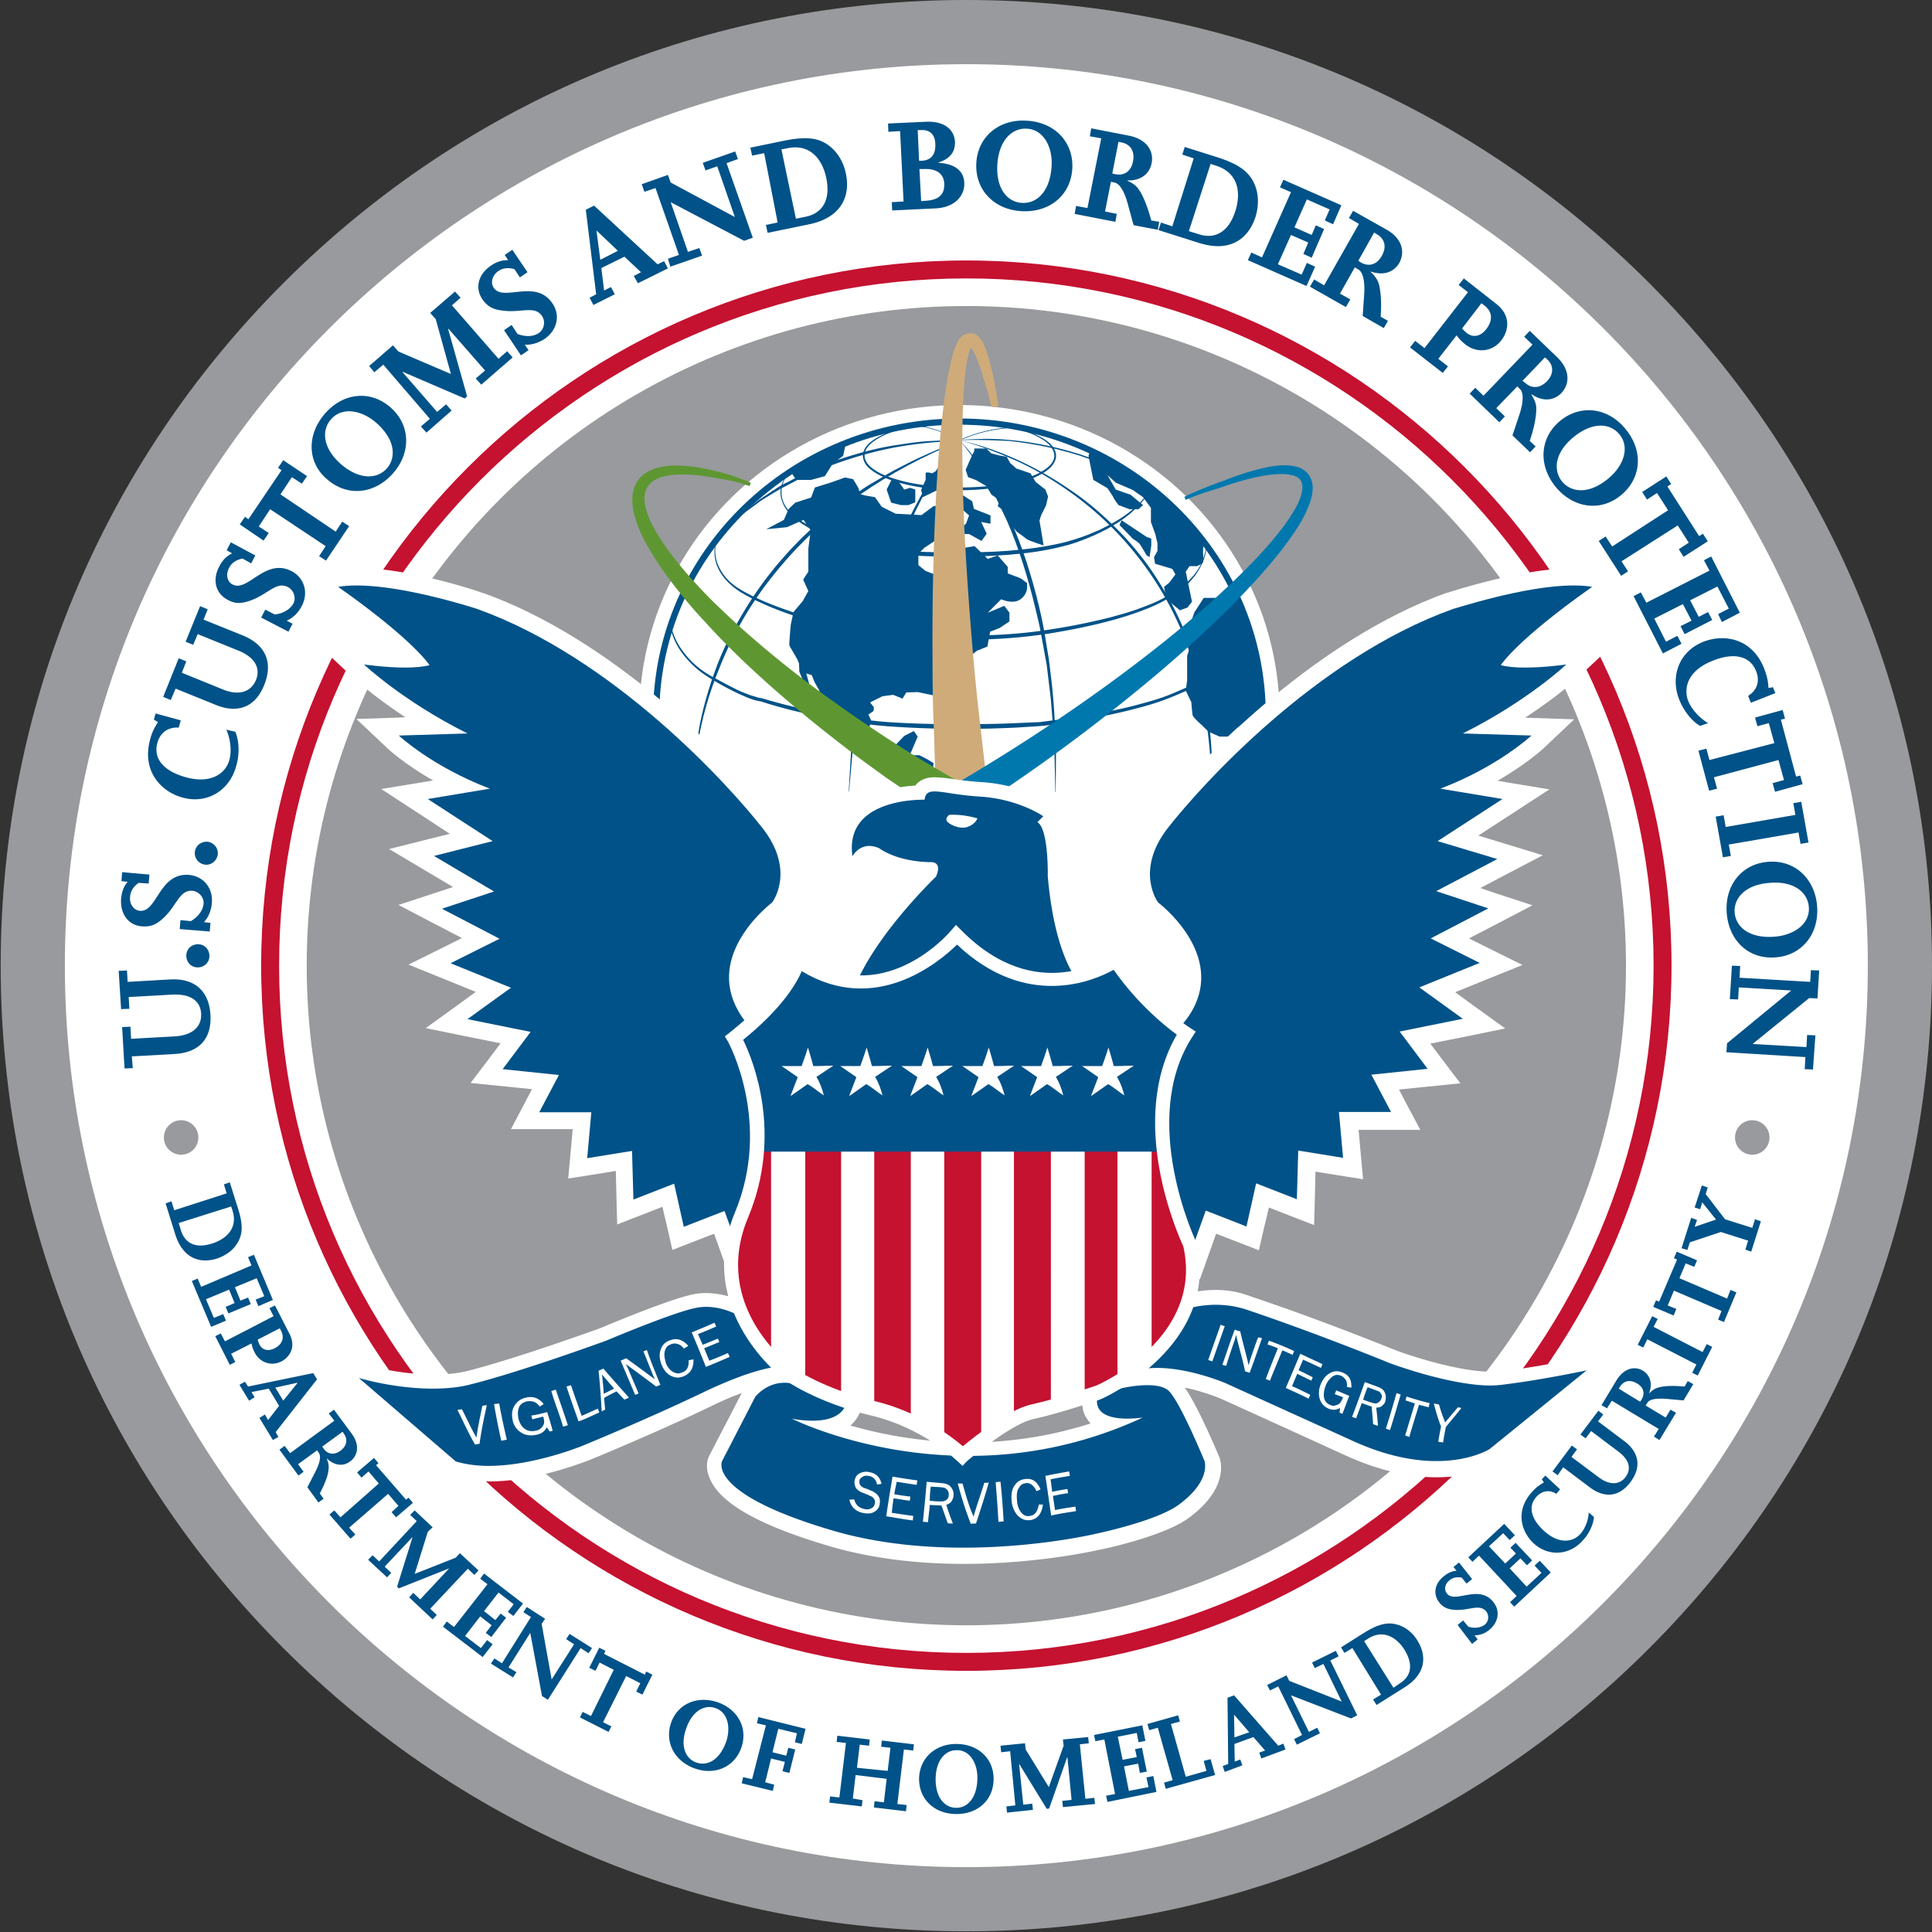 <svg version="1.1" id="Layer_1" xmlns="http://www.w3.org/2000/svg" x="0" y="0" viewBox="0 0 56 56" xml:space="preserve"><rect x="0" y="0" width="56" height="56" fill="#333333" stroke="none"/><style>.st0{fill:#fff}.st1{fill:#c41230}.st2{fill:#989a9d}.st3{fill:#005288}.st5{fill:#cfab7a}.st6{fill:#5e9732}.st7{fill:#0078ae}</style><circle class="st0" cx="28.01" cy="27.99" r="27.06"/><circle class="st0" cx="28.01" cy="27.99" r="20.18"/><path class="st1" d="M28.01 48.43c-11.27 0-20.44-9.17-20.44-20.44S16.74 7.55 28.01 7.55s20.44 9.17 20.44 20.44-9.17 20.44-20.44 20.44zm0-40.36C17.03 8.07 8.09 17 8.09 27.99s8.93 19.92 19.92 19.92 19.92-8.93 19.92-19.92S38.99 8.07 28.01 8.07z"/><circle class="st2" cx="28.01" cy="27.99" r="19.12"/><path class="st2" d="M28.01 55.98c-7.48 0-14.5-2.91-19.79-8.2C2.93 42.49.02 35.46.02 27.99c0-7.48 2.91-14.5 8.2-19.79C13.51 2.91 20.53 0 28.01 0c7.48 0 14.5 2.91 19.79 8.2 5.29 5.29 8.2 12.32 8.2 19.79 0 7.48-2.91 14.5-8.2 19.79s-12.31 8.2-19.79 8.2zm0-54.12C13.6 1.86 1.88 13.58 1.88 27.99S13.6 54.12 28.01 54.12 54.14 42.4 54.14 27.99 42.42 1.86 28.01 1.86z"/><path class="st3" d="M27.94 45.11c-1.39 0-2.67-.17-3.79-.49-1.96-.57-3.09-1.19-3.38-1.83-.12-.28-.04-.46-.02-.5l.97-1.88.01-.02c.02-.02.39-.5 1.02-.5.1 0 .2.01.3.04-.05-.03-.1-.06-.16-.08-.01 0-.04-.01-.12-.01-.27 0-.93.1-2.28.74-1.64.78-3.47 1.54-3.49 1.54-.06.02-1.48.61-2.82.61-.38 0-.72-.05-1.01-.14l-.04-.01-3.63-3.13.99.31c.01 0 1 .3 2.07.3.4 0 .76-.04 1.08-.12 1.41-.36 3.75-1.21 3.87-1.25.13-.05 1.81-.76 2.54-.94.14-.03.28-.05.43-.05.62 0 1.1.3 1.12.31l1.58 1.11c.37.16 1.91.88 1.56 1.72-.08.2-.26.42-.63.53.9.3 2.31.65 4 .65 1.4 0 2.75-.24 4.04-.71-.24-.07-.4-.19-.48-.37-.16-.33-.01-.79.46-1.38.39-.5.49-.66.51-.71l-.08-.09c.05-.05 1.18-1.14 2.68-1.14.33 0 .65.05.96.16 2.07.69 4.15 1.54 4.17 1.55.01 0 1.71.64 2.84.64.1 0 .2-.01.28-.02 1.15-.14 2.44-.41 2.45-.42l.88-.19-3.51 2.86h-.01c-.02.02-.61.39-1.67.39-.79 0-1.64-.2-2.52-.61-2.55-1.16-3.68-1.67-3.68-1.67s-1-.42-1.89-.42c-.24 0-.44.03-.62.09.11-.01.22-.02.33-.02.39 0 .66.09.81.26.35.39.98 1.89 1.05 2.07.01.03.27.74-.83 1.54-.69.5-2.42.86-2.49.88-.04 0-1.7.4-3.85.4z"/><path class="st0" d="M35.24 37.82c.29 0 .58.04.89.14 2.08.7 4.15 1.55 4.15 1.55s1.73.65 2.93.65c.11 0 .21-.01.31-.02 1.17-.14 2.47-.42 2.47-.42L43.18 42s-.54.35-1.55.35c-.63 0-1.45-.14-2.43-.59-2.56-1.16-3.68-1.67-3.68-1.67s-1.03-.44-1.98-.44c-.3 0-.59.04-.84.16-.4.18-.28.45-.28.45s.42-.11.83-.11c.26 0 .52.04.65.19.34.37 1.01 2 1.01 2s.22.57-.75 1.28c-.66.48-2.41.84-2.41.84s-1.68.4-3.83.4c-1.17 0-2.48-.12-3.73-.48-3.74-1.09-3.26-2.03-3.26-2.03l.96-1.86s.31-.41.85-.41c.23 0 .5.08.81.31 0 0-.08-.6-.61-.77 0 0-.05-.02-.19-.02-.3 0-.99.1-2.37.76-1.65.79-3.48 1.54-3.48 1.54s-1.42.59-2.74.59c-.33 0-.65-.04-.95-.13l-2.81-2.42s1.01.31 2.14.31c.38 0 .76-.03 1.13-.13 1.47-.37 3.9-1.26 3.9-1.26s1.77-.75 2.51-.93c.13-.03.26-.05.38-.05.56 0 1 .28 1 .28l1.59 1.12s1.76.75 1.47 1.44c-.16.38-.6.46-.97.46-.32 0-.6-.06-.6-.06s2.14 1.08 5.13 1.08c1.52 0 3.25-.28 5.04-1.11 0 0-.21.03-.45.03-.58 0-1.41-.19-.4-1.47.56-.71.6-.85.54-.85-.04 0-.12.06-.12.06s1.12-1.04 2.55-1.04m0-.43c-1.59 0-2.78 1.15-2.83 1.2l.56.65c-.02.01-.07.03-.14.03a.42.42 0 0 1-.35-.19.376.376 0 0 1-.05-.34c-.01.01-.07.15-.49.68-.19.25-.79.99-.49 1.61.04.07.09.15.16.23-1.13.36-2.31.55-3.52.55-1.38 0-2.57-.24-3.44-.49.15-.13.23-.27.28-.39.42-1.01-1.21-1.8-1.65-1.99l-1.56-1.09-.01-.01-.01-.01a2.44 2.44 0 0 0-1.23-.35c-.17 0-.33.02-.48.06-.74.18-2.41.88-2.57.95-.17.06-2.46.89-3.84 1.24-.3.08-.64.11-1.02.11-1.05 0-2-.29-2.01-.3l-1.98-.62 1.57 1.36 2.81 2.42.07.06.08.03c.31.1.68.15 1.08.15 1.39 0 2.84-.6 2.91-.62.02-.01 1.86-.76 3.5-1.55.35-.17.65-.3.91-.39l-.94 1.81c-.04.07-.14.33.02.68.31.72 1.46 1.36 3.51 1.96 1.14.33 2.44.5 3.85.5 2.13 0 3.79-.38 3.93-.41.22-.04 1.86-.4 2.57-.91 1.21-.88.94-1.69.9-1.78-.11-.26-.63-1.49-1-2.01.53.11.97.29 1.02.31.09.04 1.24.56 3.67 1.67.91.41 1.79.62 2.61.62 1.11 0 1.72-.38 1.79-.42l.02-.01.02-.01 2.81-2.28 1.4-1.14-1.76.38c-.01 0-1.29.28-2.43.41-.08.01-.16.01-.26.01-1.07 0-2.67-.58-2.77-.62-.13-.05-2.16-.88-4.17-1.55-.36-.14-.7-.2-1.05-.2z"/><path fill="none" stroke="#005288" stroke-width=".176" stroke-miterlimit="10" d="M27.81 12.77v-.53"/><ellipse class="st0" cx="27.81" cy="20.74" rx="9.28" ry="9"/><path class="st3" d="M27.81 12.22c-.52 0-1.05.06-1.56.18-.25.06-.5.15-.73.27-.11.06-.22.13-.31.22s-.16.2-.15.32c0 .12.07.22.16.31.09.08.2.15.32.21.23.11.48.18.73.24.5.11 1.03.16 1.54.16.52 0 1.04-.04 1.54-.16.25-.06.5-.13.73-.24.11-.06.22-.12.32-.21.09-.08.16-.19.16-.31s-.07-.23-.15-.32c-.09-.09-.2-.16-.31-.22-.23-.12-.48-.21-.73-.27-.51-.12-1.04-.17-1.56-.18zm0-.01c.52 0 1.05.05 1.56.17.25.06.51.14.74.26.12.06.23.13.33.22.09.09.17.21.17.35 0 .14-.08.26-.17.35-.1.09-.21.16-.33.22-.23.12-.49.2-.74.26-.51.12-1.04.17-1.56.17s-1.05-.05-1.56-.17c-.25-.06-.51-.14-.74-.26-.12-.06-.23-.13-.33-.22a.51.51 0 0 1-.17-.35c0-.14.08-.26.17-.35.1-.09.21-.16.33-.22.23-.12.49-.2.74-.26.51-.12 1.04-.17 1.56-.17z"/><path class="st3" d="M22.85 13.72c-.16.21-.24.48-.18.72.06.25.24.44.45.59.42.3.92.48 1.42.62.5.13 1.02.24 1.54.3l.19.02h.1l.1.01.39.02c.26.01.53.01.79.01 1.05.01 2.11-.04 3.12-.27.25-.06.5-.14.74-.23l.36-.15c.12-.06.23-.12.35-.18.23-.13.45-.27.64-.44.19-.17.38-.37.5-.6h.01c-.11.24-.29.45-.48.63s-.41.34-.64.47c-.11.07-.23.13-.35.19-.12.06-.24.11-.36.16-.24.1-.49.19-.75.25-.51.13-1.04.2-1.56.24-.53.04-1.05.06-1.58.06-.26 0-.53-.01-.79-.02s-.53-.02-.79-.06c-.52-.07-1.04-.17-1.55-.32-.5-.15-1.01-.35-1.43-.67-.21-.16-.39-.37-.45-.64-.06-.24.03-.51.21-.71z"/><path class="st3" d="M20.79 15.62c-.1.29-.07.61.08.87.14.27.37.47.63.62.52.3 1.1.51 1.68.7.29.09.58.17.88.24.3.07.59.13.89.17.6.09 1.21.14 1.82.17 1.22.06 2.44.05 3.64-.14.6-.09 1.2-.21 1.79-.36.29-.08.59-.16.87-.27.28-.1.57-.22.82-.38h.01a2.406 2.406 0 0 0 .72-.59 1.524 1.524 0 0 0 .34-.87h.01c0 .16-.03.32-.09.47-.06.15-.14.29-.23.42-.1.13-.21.25-.33.35-.12.11-.25.2-.39.28-.26.17-.54.29-.83.4-.29.11-.58.2-.87.28-.59.16-1.19.28-1.8.38-1.21.19-2.44.22-3.67.15-.61-.04-1.22-.1-1.83-.19-.61-.09-1.2-.24-1.79-.43-.58-.19-1.16-.42-1.68-.73-.26-.17-.49-.38-.63-.66-.14-.27-.16-.61-.05-.9l.01.02zM19.45 18.11c.05.29.19.57.37.8.18.24.4.44.65.6.12.08.26.15.39.22s.26.14.4.21c.13.07.27.13.41.18.07.03.14.05.21.07l.1.03c.03.01.07.01.09.02h.02c.59.18 1.2.32 1.8.44.61.11 1.22.2 1.84.25.62.04 1.24.06 1.86.06.62 0 1.24 0 1.86-.03l.46-.02.23-.01.23-.03c.31-.04.61-.08.92-.13.61-.1 1.22-.21 1.82-.38.3-.08.6-.17.88-.29.29-.12.57-.25.85-.37.28-.13.56-.27.81-.45s.47-.41.65-.66l.01.01c-.18.26-.39.49-.64.68-.25.19-.52.34-.8.48-.28.14-.56.27-.85.39-.29.12-.58.22-.88.3-.6.17-1.21.29-1.83.4-.31.05-.62.1-.92.14-.15.02-.31.03-.47.04l-.47.03c-1.25.06-2.49.05-3.74-.04-.62-.05-1.24-.14-1.85-.26-.61-.12-1.22-.27-1.81-.46-.15-.02-.29-.07-.43-.13s-.28-.12-.41-.19a7.52 7.52 0 0 1-.78-.45c-.25-.17-.47-.38-.65-.62-.18-.24-.31-.52-.36-.82l.03-.01zM20.94 15.41l.34-.32.17-.16.18-.15.37-.29c.13-.09.26-.17.39-.26l.2-.13c.07-.04.14-.08.21-.11.14-.07.28-.15.42-.22.29-.13.57-.27.87-.37.59-.21 1.2-.39 1.83-.49l.47-.07c.16-.02.31-.04.47-.05.31-.02.63-.03.94-.01v.01c-.63 0-1.25.07-1.87.18-.62.12-1.22.29-1.81.51-.3.1-.58.24-.87.36-.14.07-.28.15-.42.22-.07.04-.14.07-.21.11l-.2.12c-.13.08-.27.16-.4.25l-.38.28c-.06.05-.13.09-.19.14l-.18.15-.33.3z"/><path class="st3" d="M20.13 22.62c-.01-.55.06-1.1.16-1.65.11-.54.27-1.08.46-1.59.19-.52.44-1.02.72-1.5.28-.48.59-.94.94-1.37.08-.11.18-.21.27-.32.09-.1.18-.21.28-.31l.29-.3.3-.28c.1-.1.21-.18.31-.27.11-.09.21-.18.32-.26.22-.17.44-.34.67-.49.12-.08.23-.16.35-.23l.36-.21c.23-.15.48-.27.73-.4s.5-.24.75-.35c.25-.11.51-.21.77-.31v.01c-1.02.42-2 .93-2.9 1.56-.91.62-1.73 1.38-2.42 2.23-.7.85-1.26 1.81-1.66 2.84-.41 1.01-.67 2.09-.7 3.2z"/><path class="st3" d="M27.81 12.77c-.29.34-.54.72-.77 1.11-.23.38-.44.79-.63 1.2-.38.82-.68 1.67-.93 2.53l-.18.65c-.06.22-.1.44-.15.66-.11.44-.16.89-.25 1.33-.04.22-.06.45-.09.67l-.08.67-.12 1.35h-.01c.03-.45.05-.9.08-1.35l.07-.67c.03-.22.04-.45.08-.67.07-.45.13-.89.24-1.34.05-.22.09-.44.15-.66l.17-.66c.25-.87.56-1.72.95-2.54l.15-.3.08-.15.08-.15.16-.3c.06-.1.12-.19.18-.29.25-.39.51-.76.82-1.09zM27.81 12.76c.32.32.58.69.82 1.07.12.19.23.39.34.59.1.2.2.4.3.61.37.82.64 1.69.85 2.56.05.22.1.44.14.66l.11.67c.02.11.04.22.05.33l.04.34c.03.22.05.45.07.67.04.45.05.9.08 1.35l-.01 1.35h-.01l-.03-1.34c-.03-.45-.06-.89-.1-1.34l-.08-.67-.04-.33-.06-.33-.12-.66c-.04-.22-.1-.44-.15-.66-.21-.87-.47-1.73-.83-2.55-.1-.2-.19-.41-.29-.61-.11-.2-.2-.4-.32-.59-.21-.41-.46-.78-.76-1.12z"/><path class="st3" d="M27.81 12.76c1.17.26 2.28.79 3.27 1.48.5.34.95.74 1.37 1.17.42.43.8.91 1.12 1.42.32.51.61 1.05.82 1.61.03.07.06.14.08.21l.07.21c.05.14.1.28.14.43.08.29.17.58.22.88.03.15.06.3.09.44l.06.45.03.22c.01.07.01.15.02.22l.03.45c.01.15.01.3.01.45l.01.45c-.01.3-.02.6-.04.9h-.01c.06-1.2-.02-2.4-.27-3.57-.05-.29-.14-.58-.22-.87-.04-.14-.1-.28-.14-.43l-.07-.21c-.03-.07-.06-.14-.08-.21a9.479 9.479 0 0 0-3.28-4.18c-.49-.35-1-.66-1.55-.91-.54-.24-1.1-.46-1.68-.61z"/><path class="st3" d="M27.81 12.76c.23-.03.47-.03.71-.04.24 0 .47.01.71.03a9.504 9.504 0 0 1 1.74.32c.11.03.23.07.34.1.22.08.45.15.67.25.11.05.22.09.33.14l.32.16c.11.05.21.11.31.18l.3.18c-.41-.23-.83-.46-1.27-.63-.22-.09-.44-.16-.66-.24-.11-.03-.23-.07-.34-.1l-.34-.09c-.46-.11-.92-.19-1.39-.24-.49-.02-.96-.04-1.43-.02zM27.8 12.77c-.01 0-.64-.39-1.28-.42v-.02c.64.04 1.28.42 1.28.42v.02z"/><path class="st3" d="M27.81 12.78l-.01-.02c.01 0 .65-.34 1.58-.38v.02c-.93.04-1.56.37-1.57.38zM28.76 26.76l.05-.64-.19-.18-.38-.15-.29-.23-.19-.48-.24-.2s-.16-.11-.17-.15l-.04-.15v-.14l.09-.08v-.2l.11-.19.01-.17s.16-.09.24-.11.11-.18.11-.18v-.17l-.11-.24v-.14l-.23-.04-.09.1-.21.03-.27-.13-.16-.24-.17-.19-.16-.19-.27-.13s-.09 0-.13-.01c-.04-.01-.21-.1-.21-.1l-.17-.18-.09-.08h-.28l-.36-.05-.44-.15-.17-.22-.16-.28-.14-.24-.04-.36-.17-.2-.1-.3-.13-.23-.08-.2-.16-.05.25.89.09.23-.11.05-.15-.18-.01-.22-.13-.18-.09-.14.07-.13-.01-.1-.11-.27-.01-.24-.05-.12-.15-.26s-.07-.11-.08-.15c-.01-.04.04-.59.04-.59l.08-.37.27-.32.16-.29-.15-.33.15-.23v-.67l.07-.53-.21-.3-.48.21-.6.06.51-.27.14-.32.19-.18.46-.15.11-.29.48-.15.39-.14.24.05.15.25.05.18.14.04.29.05.2.28.4.2.75.04.35-.26.43-.04.25.57-.45.35-.5.33-.17.17v.33l.21.17.34.13.12.14.21.44s.23.24.29 0c.07-.24-.07-.38-.07-.38s.36-.18.16-.57c-.2-.4.06-.43.06-.43l.31-.05.38.37.29-.1.29.33v.19l.37.14.19.14v.09s.03.22-.19.38-.56 0-.56 0l-.39.39.48-.2.15.2v.25l-.28.19-.28.11-.08.43-.3.12-.19.15-.12.23v.28l-.08.14-.24.08-.19.1s-.13.08-.01.49c.12.41-.05.48-.05.48l-.17-.15-.19-.5-.48-.1-.33.01-.11.18-.27-.11-.31.04-.36.18.11.14-.01.11-.15.1.08.17-.05.19.13.3.33.13.31.08.24-.25.28-.14.11.16-.23.54h.28l.25.13.16.1-.04.36.16.27h.55l.19.18.3-.22h.49s1.61.89 1.56 2.68l-1.51 1.37zM28.24 13.07l-.12.25-.13.3.07.21.24.09.29.17.15.25.24.16-.06.17.22.17.07.17.07.16.19.24s.21.15.28.21c.08.06.5.19.5.19l-.12-.72.05-.16.14-.28.06-.26-.08-.2-.28-.22-.15-.25-.41-.14-.18-.16-.1-.18-.22-.04-.23-.06-.14-.14h-.35v.07z"/><path class="st3" d="M25.7 14.19l.14-.28.22.07.15.21.17-.05.15.05v.37l-.2.08h-.22l-.28-.07zM27.23 14.41l.26.15.05.15h.29l.26.23-.09.24-.17.14-.07.16h.33l.36.2.15-.21-.16-.34.27.05v-.24l-.48-.19-.05-.22-.37-.24-.25-.19.09-.37.16-.15.08-.15-.23-.14-.36.26-.28.17s-.19-.06-.19 0v.19l-.13.29.05.21.43-.21.18.08-.13.13zM35.59 17.08l-.05.25h-.65l-.27.42-.13.36v.65l-.08.25v.71l-.04.3.16.33s.03.36.04.39.12.15.18.2.28.27.28.27l.32.14h.24l.26-.24.21-.16.18-.12.09.02.08.32.13.61.07-1.44-.27-1.73-.36-1.06-.28-.48h-.11zM31.55 13.21l.14.7.41.24s.15.22.17.26c.01.05.15.23.15.23l.32.12H33l.13-.12-.36-.3-.43-.15-.24-.42.24.22.49.21.3.21.23.31V15.13l.13.36.06.26v.22l-.1.18.03.19.5.15.09.16-.18.24-.15.12.07.36.39.32.22-.08.13-.17-.11-.53-.07-.34.11-.16h.21s.16-.06.18-.11c.02-.05 0-.28 0-.28l.01-.29-.35-.5-.53-.53-.78-.67-.7-.48-.74-.34-.18-.15-.05.15z"/><path class="st3" d="M33.23 15.56l-.39-.26-.33-.22-.06.14.39.4s.1.06.17.12c.06.06.22.35.22.35l.09.06.05-.34v-.2l-.14-.05zM24.52 12.83l-.08.38-.31.24-.22.35-.4.11h-.43l-.13-.19.25-.3.66-.32z"/><path class="st3" d="M27.81 29.35c-4.9 0-8.88-3.86-8.88-8.61s3.98-8.61 8.88-8.61c4.89 0 8.88 3.86 8.88 8.61s-3.99 8.61-8.88 8.61zm0-17.04c-4.79 0-8.7 3.78-8.7 8.43s3.9 8.43 8.7 8.43c4.79 0 8.7-3.78 8.7-8.43s-3.91-8.43-8.7-8.43z"/><path class="st0" d="M16.34 23.2c.28.2 5.53 2.45 5.85 2.65.32.2 9-1.3 9-1.3l3.81.67 2.82-.83v6.3l-9.84 3.21-8.59-1.6-3.06-5.48v-3.28M12.8 16.97H9.66l-.47 1.48 2.89 2.36.35.9zM47.24 17.93l-3.58-.81-.5 1.61.21 1.89.56.03z"/><path class="st3" d="M31.65 29.5l.65.48c.08.02.3.08.57.08.7 0 1.21-.34 1.53-1 .68-1.42-.97-2.67-.98-2.68l-.03-.02-.02-.03c-.03-.04-.8-1.09.29-2.47 1.39-1.77 4.71-5.11 8.38-6.43.09-.03 2.13-.7 3.56-.7.22 0 .42.02.59.05l.59.11-.49.34c-1.29.91-1.97 1.53-2.3 1.87h.21c.56 0 1.16-.09 1.17-.09l.79-.11-.58.55c-.04.04-.84.79-2.23 1.59l1.65.05-.45.42c-.03.03-.72.66-1.93 1.25l1.6.27-1.97 1.27 1.8.54-1.79.94 1.51.5-1.76.92 1.48.74-1.85.75 1.36.98-2 .41.84 1.12-1.7.17.59 1.12H39.1l.13 1.38-1.34-.21-.04 1.48-1.24-.48-.28 1.25-1.21-.47-.46 1.29-1.24-.7-1.75 2.51V29.5z"/><path class="st0" d="M45.6 16.97c.2 0 .38.01.55.04-2.19 1.54-2.65 2.27-2.65 2.27.19.05.44.07.7.07.59 0 1.2-.09 1.2-.09s-1.12 1.06-3 2l1.99.06s-.96.9-2.64 1.54l1.8.3-1.88 1.22 1.73.52-1.77.93 1.51.5-1.67.87 1.42.71-1.75.71 1.26.91-1.83.37.81 1.08-1.63.17.57 1.08h-1.51l.12 1.33-1.3-.21-.04 1.41-1.18-.46-.28 1.25-1.18-.46-.45 1.25-1.18-.67-1.42 2.04v-7.73l.28.21s.29.1.69.1c.55 0 1.3-.2 1.76-1.14.77-1.62-1.06-2.99-1.06-2.99s-.69-.91.28-2.16c.98-1.25 4.3-4.93 8.27-6.35 0 .01 2.07-.68 3.48-.68m0-.5c-1.48 0-3.55.68-3.64.71h-.02c-3.72 1.33-7.09 4.72-8.49 6.51-1.2 1.54-.33 2.73-.29 2.78l.04.06.06.04c.06.05 1.49 1.15.91 2.37-.27.57-.7.85-1.3.85-.2 0-.37-.03-.46-.06l-.21-.16-.8-.57v10.32l.92-1.31 1.16-1.66.78.44.52.29.2-.56.27-.76.7.27.54.21.13-.57.16-.67.64.25.67.26.02-.71.02-.84.74.12.64.1-.06-.65-.07-.78h1.79l-.4-.75-.22-.42.89-.09.89-.09-.54-.71-.33-.44 1.05-.21 1.12-.23-.93-.67-.52-.38.91-.37 1.04-.42-1.01-.5-.54-.27.79-.41 1.05-.55-1.13-.37-.38-.13.72-.38 1.09-.57-1.18-.36-.69-.21.97-.63 1.09-.71-1.28-.21-.22-.04c.83-.48 1.3-.91 1.33-.94l.89-.84-1.22-.04-.2-.01c.97-.63 1.52-1.15 1.55-1.18l1.16-1.09-1.58.23s-.32.05-.7.07c.39-.34.96-.81 1.81-1.4l.98-.69-1.18-.22c-.2-.03-.41-.05-.65-.05z"/><path class="st5" d="M27.13 21.18a81.986 81.986 0 0 1 .02-5.88c.06-1.46.13-2.68.31-3.92.05-.31.1-.65.19-.98.04-.15.09-.33.19-.5.03-.04.06-.09.11-.13.02-.01.03-.02.05-.03.02-.01.04-.02.06-.02.02-.01.04-.01.07-.01.03 0 .06 0 .08.01.08.03.12.08.16.12.04.05.06.09.08.13.08.16.13.32.18.48.04.14.08.29.12.48.07.31.1.52.15.85l-.1.02c-.06-.27-.12-.45-.19-.7l-.04-.12c-.06-.19-.1-.33-.15-.46-.05-.14-.12-.29-.2-.42-.02-.02-.04-.06-.06-.08l-.02-.02c-.01.01-.02.02-.03.05-.06.12-.09.28-.12.43-.06.32-.08.64-.1.95-.07 1.3-.03 2.63.02 3.87a85.394 85.394 0 0 0 .47 5.8l.23 1.98-1.41.11-.07-2.01z"/><path class="st5" d="M28.12 9.77c.02 0 .05 0 .07.01.07.03.11.07.14.11.03.04.05.08.07.12.08.16.13.31.18.47.05.16.08.32.12.48.07.32.1.52.15.84-.07-.32-.14-.51-.23-.83-.05-.16-.1-.31-.15-.46-.06-.15-.12-.3-.2-.43a.55.55 0 0 0-.07-.09c-.02-.02-.05-.04-.06-.04-.01 0 0 0-.02.01-.02.02-.03.05-.05.08-.06.13-.1.29-.12.44-.05.31-.08.63-.1.96-.07 1.29-.03 2.59.02 3.88.06 1.29.15 2.59.27 3.88.06.65.12 1.29.2 1.93l.22 1.93-1.3.1-.06-1.96c-.02-.65-.03-1.31-.04-1.96-.01-1.31.01-2.61.06-3.92.05-1.3.12-2.61.3-3.91.05-.33.1-.65.19-.97.04-.16.09-.32.18-.48.03-.04.05-.08.1-.12 0-.03.01-.04.03-.05.02-.01.03-.02.05-.02h.05m0-.11c-.03 0-.05 0-.08.01l-.06.03h-.03c-.02.01-.03.02-.05.03-.06.05-.09.1-.12.14-.1.18-.15.35-.19.51-.09.33-.14.67-.19.99-.17 1.24-.25 2.46-.31 3.92-.05 1.24-.07 2.52-.06 3.92 0 .7.01 1.34.04 1.96l.06 1.96v.11l.11-.01 1.3-.1.11-.01-.01-.11-.22-1.93c-.07-.61-.14-1.24-.2-1.93-.12-1.38-.21-2.65-.27-3.87-.05-1.24-.09-2.57-.02-3.87.02-.3.04-.63.1-.94.03-.14.06-.29.11-.4.01.01.02.03.03.04.08.12.14.27.19.41.05.13.1.27.15.46l.04.12c.08.25.13.43.19.7l.2-.04c-.05-.33-.09-.54-.15-.85-.04-.19-.08-.34-.12-.49-.05-.16-.1-.33-.18-.49a.508.508 0 0 0-.09-.13.451.451 0 0 0-.18-.14c-.02.01-.06 0-.1 0z"/><path class="st6" d="M29.23 24.67c-.8-.45-1.6-.91-2.38-1.41-.39-.25-.77-.5-1.15-.77a39.576 39.576 0 0 1-3.24-2.57c-.69-.61-1.36-1.24-1.98-1.92-.31-.34-.61-.69-.9-1.05a9.28 9.28 0 0 1-.78-1.15c-.11-.2-.22-.42-.3-.64-.08-.22-.14-.46-.13-.72.01-.13.04-.26.1-.37a.73.73 0 0 1 .26-.29c.21-.15.46-.19.69-.21.47-.03.93.06 1.37.17.44.11.51.15.94.31-.43-.14-.51-.15-.96-.23-.44-.08-.9-.14-1.34-.09-.22.03-.43.09-.59.21a.59.59 0 0 0-.23.51c0 .2.06.41.15.61.08.2.19.39.31.58.24.37.52.73.81 1.06.3.34.61.66.93.97.65.63 1.34 1.21 2.05 1.77.71.56 1.44 1.09 2.19 1.59.37.25.75.5 1.13.74.38.24.76.47 1.15.69.78.44 1.58.86 2.39 1.26"/><path class="st6" d="M29.21 24.71c-.87-.48-1.65-.95-2.38-1.41-.43-.28-.81-.53-1.16-.77-.37-.27-.75-.54-1.11-.82-.77-.59-1.47-1.16-2.14-1.75-.76-.67-1.41-1.3-1.98-1.93-.34-.36-.63-.71-.9-1.06-.33-.43-.58-.8-.78-1.16-.13-.23-.23-.44-.3-.65-.1-.28-.14-.51-.13-.74.01-.14.04-.28.1-.39a.8.8 0 0 1 .27-.31c.24-.16.51-.2.72-.22.5-.03.98.07 1.39.17.39.1.49.14.8.26l.15.06-.03.1c-.4-.13-.49-.15-.85-.21l-.1-.02c-.37-.07-.85-.14-1.32-.09-.25.03-.44.1-.56.2-.14.11-.22.27-.22.47 0 .18.05.37.14.59.08.18.18.37.31.57.21.33.47.67.81 1.06.28.32.58.64.93.97.6.58 1.27 1.16 2.04 1.77.67.53 1.41 1.06 2.19 1.59.37.25.75.5 1.13.74.35.22.72.44 1.15.69.73.42 1.51.83 2.39 1.26l-.05.09c-.88-.43-1.66-.84-2.39-1.26-.43-.25-.81-.47-1.16-.69-.38-.24-.76-.49-1.13-.74-.78-.53-1.52-1.06-2.19-1.6-.78-.61-1.45-1.19-2.05-1.77-.35-.34-.65-.66-.94-.98-.35-.4-.61-.74-.82-1.07-.13-.21-.24-.4-.31-.59-.1-.24-.15-.44-.15-.63 0-.23.09-.43.26-.56.14-.11.34-.19.62-.22.31-.04.63-.02.92.02-.29-.05-.6-.09-.92-.07-.2.02-.45.05-.67.2a.77.77 0 0 0-.24.27c-.05.11-.09.23-.09.35-.01.21.03.43.12.7.07.2.17.41.29.63.2.36.45.72.78 1.15.27.34.56.69.9 1.05.58.62 1.22 1.25 1.98 1.92.66.59 1.36 1.16 2.13 1.75.36.28.74.55 1.11.82.35.24.72.5 1.15.77.73.46 1.5.92 2.37 1.41l-.08.08z"/><path class="st7" d="M26.27 23.6c.81-.42 1.61-.88 2.4-1.36 1.57-.96 3.1-2 4.56-3.13.73-.56 1.44-1.15 2.12-1.77.68-.62 1.34-1.27 1.89-1.99.14-.18.27-.37.37-.57.11-.19.2-.4.21-.61 0-.1-.01-.2-.07-.27a.526.526 0 0 0-.25-.15c-.21-.05-.44-.04-.66-.02-.45.06-.9.19-1.34.34-.44.15-.71.21-1.14.4.42-.2.68-.29 1.12-.46.43-.17.88-.32 1.34-.4.23-.04.47-.06.72-.01.12.03.25.08.34.19.1.11.13.25.13.38 0 .26-.1.49-.2.71-.11.22-.23.42-.36.61-.54.78-1.18 1.46-1.84 2.12-.66.66-1.35 1.29-2.07 1.89a52.231 52.231 0 0 1-4.46 3.38c-.77.52-1.57 1.02-2.38 1.5"/><path class="st7" d="M26.71 24.44c-.02 0-.04-.01-.04-.03-.01-.02-.01-.06.02-.07.77-.45 1.57-.95 2.37-1.5 1.58-1.07 3.08-2.2 4.46-3.37.77-.66 1.45-1.27 2.06-1.89.62-.63 1.28-1.32 1.83-2.12.15-.23.27-.42.36-.61.1-.21.19-.43.2-.69 0-.08-.01-.23-.12-.35a.552.552 0 0 0-.32-.18c-.25-.05-.49-.02-.7.01-.18.03-.37.08-.54.13.18-.04.36-.08.54-.1.2-.02.46-.04.68.02.12.03.22.09.28.17.06.07.09.18.08.3-.01.23-.12.46-.22.63-.1.18-.22.36-.38.57-.58.77-1.29 1.44-1.9 2-.64.58-1.33 1.16-2.13 1.77a49.42 49.42 0 0 1-4.56 3.13c-.81.5-1.62.95-2.4 1.36-.03.01-.06 0-.07-.02-.01-.03 0-.06.02-.07.78-.41 1.58-.86 2.39-1.36 1.6-.98 3.14-2.03 4.55-3.12.79-.61 1.49-1.19 2.12-1.77.61-.56 1.31-1.23 1.89-1.99.16-.21.27-.39.37-.56.09-.16.19-.38.2-.59 0-.1-.02-.18-.06-.23a.373.373 0 0 0-.22-.13c-.21-.06-.45-.04-.64-.02-.48.06-.94.2-1.33.33-.14.05-.26.09-.37.12-.25.08-.47.15-.76.28l-.04-.09c.31-.15.54-.24.8-.34.1-.04.2-.08.32-.12.39-.15.86-.32 1.35-.41.22-.04.47-.07.74-.01.11.02.26.08.37.21.12.14.14.32.14.42-.01.28-.11.51-.21.73-.09.19-.21.39-.37.62-.56.81-1.25 1.53-1.84 2.13-.62.61-1.29 1.23-2.07 1.89a52.268 52.268 0 0 1-4.47 3.38c-.8.54-1.6 1.05-2.38 1.5.01.04.01.04 0 .04z"/><g><path class="st3" d="M24.68 28.28c.64-1.37 2.03-2.77 2.27-3 .02-.04.02-.07.03-.09h-.03c-.93-.02-1.45-.34-1.57-.43a.464.464 0 0 0-.19-.04c-.21 0-.31.18-.31.19l-.3.56-.09-.62c-.07-.48.03-.88.3-1.19.51-.59 1.45-.68 1.85-.69.08-.15.23-.23.45-.23.13 0 .28.02.47.05.23.03.51.08.86.1 1.17.07 1.9.59 1.93.61l.2.14-.21.21c.23.39.24 1.18.23 1.55.19 2.15.78 2.84.79 2.85l.02.02.01.02.47.93-7.75.02.57-.96z"/><path class="st0" d="M27.09 22.94c.25 0 .66.11 1.32.15 1.12.07 1.83.57 1.83.57l-.17.17c.33.2.3 1.57.3 1.57.2 2.28.84 2.98.84 2.98l.32.64-7.05.02.39-.65c.67-1.46 2.26-2.98 2.26-2.98.17-.39-.06-.42-.14-.42h-.03c-.99-.02-1.47-.4-1.47-.4a.714.714 0 0 0-.29-.07c-.34 0-.49.3-.49.3-.23-1.57 1.7-1.64 2.04-1.64h.05c.02-.18.11-.24.29-.24m0-.41c-.29 0-.46.11-.56.24-.47.03-1.38.16-1.89.75-.31.36-.43.82-.35 1.36l.21 1.45.56-1.33c.01-.02.06-.08.13-.08.03 0 .06.01.1.02.15.1.58.35 1.29.43-.49.51-1.54 1.67-2.07 2.82l-.37.64-.37.62h.73l7.05-.02h.67l-.3-.6-.32-.64-.03-.06-.03-.03c-.04-.05-.56-.75-.73-2.72.01-.5-.02-1.1-.19-1.5l.28-.28-.4-.28c-.03-.02-.81-.57-2.04-.65-.35-.02-.62-.06-.84-.09a4.34 4.34 0 0 0-.53-.05z"/></g><path class="st3" d="M22.55 36.01l-1.24.7-.46-1.29-1.21.47-.28-1.25-1.24.48-.04-1.48-1.34.21.13-1.38h-1.65l.59-1.12-1.7-.17.84-1.12-2-.41 1.36-.98-1.85-.75 1.48-.74-1.76-.92 1.55-.51-1.79-1.06 1.73-.43-1.94-1.25 1.6-.27c-1.21-.59-1.9-1.22-1.93-1.25l-.45-.42 1.65-.05c-1.38-.8-2.19-1.55-2.23-1.59l-.57-.54.79.11c.01 0 .61.09 1.17.09h.21c-.33-.34-1.01-.96-2.3-1.87l-.49-.34.59-.11c.17-.03.37-.05.59-.05 1.44 0 3.47.67 3.56.7 3.67 1.32 7 4.66 8.38 6.43 1.08 1.38.32 2.43.29 2.47l-.02.03-.03.02c-.07.05-1.66 1.27-.98 2.68.32.66.83 1 1.53 1 .27 0 .49-.06.57-.08l.65-.48v9.03l-1.76-2.51z"/><path class="st0" d="M10.35 16.97c1.41 0 3.48.68 3.48.68 3.96 1.42 7.29 5.1 8.27 6.35.98 1.25.28 2.16.28 2.16s-1.83 1.37-1.06 2.99c.45.94 1.2 1.14 1.76 1.14.4 0 .69-.1.69-.1l.28-.21v7.73l-1.42-2.04-1.18.67L21 35.1l-1.18.46-.28-1.25-1.18.46-.04-1.41-1.3.21.12-1.33h-1.51l.57-1.08-1.63-.17.81-1.08-1.83-.37 1.26-.91-1.75-.71 1.42-.71-1.67-.87 1.51-.5-1.74-1.03 1.7-.43-1.88-1.22 1.8-.3c-1.68-.64-2.64-1.54-2.64-1.54l1.99-.06c-1.88-.94-3-2-3-2s.62.09 1.2.09c.26 0 .51-.02.7-.07 0 0-.46-.73-2.65-2.27.17-.03.36-.04.55-.04m0-.51c-.24 0-.45.02-.64.05l-1.18.22.98.69c.84.59 1.42 1.06 1.81 1.4-.38-.02-.7-.07-.7-.07l-1.58-.23 1.16 1.09c.03.03.59.55 1.55 1.18l-.2.01-1.22.04.89.84c.03.03.49.46 1.33.94l-.22.04-1.28.21 1.09.71.9.59-.57.14-1.19.3 1.06.63.79.47-.45.15-1.13.37 1.05.55.79.41-.54.27-1.01.5 1.04.42.91.37-.52.38-.93.67 1.12.23 1.05.21-.33.44-.54.71.89.09.89.09-.22.42-.39.74h1.79l-.07.78-.06.65.64-.1.74-.12.02.84.02.71.67-.26.64-.25.16.68.13.57.51-.2.7-.27.27.76.2.56.52-.29.78-.44 1.16 1.66.92 1.31V29l-.8.58-.21.16c-.09.02-.26.06-.46.06-.6 0-1.03-.28-1.3-.85-.58-1.22.85-2.33.91-2.37l.06-.04.04-.06c.04-.05.91-1.24-.29-2.78-1.4-1.79-4.77-5.18-8.49-6.51h-.02c-.09-.05-2.16-.73-3.64-.73zM28.33 23.72s-.42-.13-.82-.1c0 0-.11.08-.07.17.04.09.36.26.6.18s.29-.25.29-.25z"/><g><path class="st0" d="M14.11 40.73c-.08.37-.16.74-.21 1.12-.04.01-.09.01-.13.02-.19-.32-.34-.67-.51-1 .04-.01.09-.02.13-.02.14.27.27.56.42.82.04-.31.11-.61.17-.92.05-.01.09-.02.13-.02zM14.69 41.73l-.16.03c-.08-.35-.15-.71-.21-1.06.05-.01.1-.01.15-.02.06.35.14.7.22 1.05zM15.86 40.93c.06.18.11.36.16.54-.03.01-.06.02-.09.02-.03-.04-.05-.08-.08-.12-.07.13-.16.19-.31.22s-.31.02-.44-.07a.537.537 0 0 1-.24-.35c-.03-.15-.03-.29.05-.42s.19-.21.34-.24c.21-.05.38.02.51.19-.04.02-.08.05-.12.07a.333.333 0 0 0-.17-.14.452.452 0 0 0-.2-.01c-.11.03-.19.08-.23.18-.04.11-.03.22-.01.33.03.11.09.23.19.29.09.07.21.07.31.05.1-.02.15-.06.2-.13.05-.07.05-.14.03-.22 0-.02-.01-.04-.02-.06-.1.03-.21.05-.31.08l-.03-.11c.16-.02.31-.06.46-.1zM16.46 41.31c-.05.02-.09.03-.14.04-.1-.35-.24-.68-.34-1.03.04-.01.09-.03.13-.04.12.35.24.69.35 1.03zM17.33 40.83c.01.04.03.07.04.11-.2.09-.4.19-.6.26-.12-.34-.24-.67-.35-1.01.04-.01.09-.03.13-.04.1.3.21.6.31.89.16-.07.31-.14.47-.21zM18.23 40.51c-.04.02-.09.04-.13.06-.08-.08-.15-.16-.23-.24-.12.06-.24.12-.36.19l.03.34c-.04.02-.07.03-.1.05-.02-.39-.05-.79-.09-1.18.05-.02.09-.04.14-.06.24.28.49.56.74.84zm-.43-.26l-.35-.41c.02.19.04.38.05.56l.3-.15zM19.14 40.14c-.04.02-.08.03-.12.05a49.6 49.6 0 0 0-.88-.65l.03.06.03.06c.1.24.21.49.31.73-.03.01-.07.03-.1.04l-.42-.99c.05-.02.11-.05.16-.07.28.2.55.4.83.61a.488.488 0 0 1-.03-.07.488.488 0 0 1-.03-.07c-.09-.22-.18-.45-.27-.67.03-.01.07-.03.1-.04.12.35.26.68.39 1.01zM19.96 39.43l.14-.03c.01.23-.07.4-.28.49-.14.06-.26.05-.39-.02s-.21-.2-.26-.33-.07-.28-.02-.42c.05-.14.13-.22.27-.27.21-.08.38-.01.53.16-.04.03-.08.05-.13.08-.08-.12-.23-.18-.36-.13s-.15.09-.19.2c-.03.11 0 .24.03.34s.11.21.2.26c.09.05.17.07.27.02.16-.05.2-.19.19-.35zM21.1 39.22c.02.04.03.07.05.11-.23.1-.46.2-.69.29-.13-.33-.27-.67-.41-1 .22-.09.44-.18.66-.28.02.04.03.07.05.11-.18.08-.35.15-.53.22.05.1.09.21.14.31.15-.06.29-.12.44-.18.01.03.03.07.04.1-.15.06-.29.12-.44.18l.15.36c.17-.06.35-.14.54-.22z"/></g><g><path class="st0" d="M24.62 43.47c.04 0 .09-.01.14-.01.04.16.14.25.3.28.08.02.15.01.21-.03.06-.03.08-.09.09-.14.01-.05 0-.09-.03-.13a.188.188 0 0 0-.11-.08c-.05-.03-.16-.07-.21-.09s-.1-.04-.14-.08c-.04-.03-.07-.06-.08-.11a.285.285 0 0 1-.02-.16c.02-.09.05-.16.14-.21a.41.41 0 0 1 .29-.04c.2.04.31.15.35.34-.04.01-.08.01-.13.02-.01-.06-.03-.12-.08-.17s-.1-.07-.17-.08-.12-.01-.17.03c-.05.03-.09.05-.09.14-.01.08.06.16.17.19.04.01.15.06.2.08.16.08.25.19.22.36-.01.1-.05.17-.14.23-.09.06-.19.07-.31.05-.24-.04-.38-.17-.43-.39zM26.47 43.94c0 .04-.01.08-.01.13-.26-.03-.52-.08-.77-.12.05-.39.12-.77.18-1.15.24.04.48.08.72.11-.01.04-.01.08-.02.13-.2-.03-.39-.06-.58-.09-.02.12-.05.24-.07.36.16.03.31.05.47.07-.01.04-.01.08-.02.12-.16-.02-.32-.05-.47-.07-.02.14-.04.28-.05.42.19.03.4.06.62.09zM27.62 44.16c-.05 0-.1 0-.15-.01l-.18-.51c-.11-.01-.23-.01-.34-.02-.01.17-.04.33-.05.5-.05 0-.1-.01-.15-.01.04-.39.08-.77.11-1.16.13.01.32.03.44.04.12.01.2.04.26.11s.08.15.08.22c0 .08-.02.12-.05.18-.03.06-.09.09-.16.12.05.17.12.36.19.54zm-.67-.66c.09.01.22.02.31.02.08 0 .13-.01.18-.05.05-.04.06-.1.06-.15 0-.06-.01-.1-.06-.15s-.08-.05-.15-.06c-.08-.01-.22-.01-.31-.02-.02.13-.03.27-.03.41zM28.66 42.97c-.11.4-.24.79-.37 1.19-.05 0-.1 0-.15.01-.15-.38-.27-.77-.38-1.17h.14c.09.32.18.65.32.96.09-.33.21-.65.31-.98.05 0 .09 0 .13-.01zM29.09 44.1c-.05 0-.1.01-.15.01-.02-.38-.05-.77-.08-1.15.05 0 .09-.01.14-.01.04.38.07.76.09 1.15zM30.11 43.61h.12c-.03.22-.12.41-.36.45-.16.02-.27-.03-.38-.14a.743.743 0 0 1-.17-.43c-.01-.15 0-.3.08-.42s.16-.18.32-.2c.23-.03.36.11.44.3-.04.02-.08.04-.12.05-.05-.13-.17-.25-.3-.23-.13.02-.16.06-.22.16s-.05.25-.04.36a.6.6 0 0 0 .12.33c.07.08.14.12.25.1.18-.02.23-.18.26-.33zM31.17 43.67c.01.04.01.08.02.13-.24.04-.48.07-.72.13-.06-.38-.11-.77-.17-1.15.23-.05.46-.09.69-.13.01.04.01.08.02.13-.19.03-.38.06-.56.1.02.12.03.24.05.36.15-.03.29-.06.44-.08.01.04.01.08.02.12-.15.02-.3.05-.44.08l.06.41c.19-.04.39-.07.59-.1z"/></g><g><path class="st0" d="M35.14 39.46c-.04-.01-.08-.03-.12-.04l.36-1.02c.04.01.08.03.12.04l-.36 1.02zM36.22 39.79c-.04-.01-.08-.03-.13-.04-.07-.35-.18-.69-.26-1.05-.01.02-.02.05-.02.07-.01.02-.01.04-.02.07-.09.25-.17.5-.25.75l-.11-.03c.12-.34.23-.68.36-1.02.05.02.11.04.16.05.07.33.17.65.24.98.01-.02.02-.05.02-.07.01-.03.02-.05.02-.07.08-.22.15-.45.24-.67l.11.03c-.12.33-.23.67-.36 1zM36.81 40.02c-.04-.02-.08-.03-.12-.05.11-.3.23-.59.35-.89-.1-.04-.2-.08-.3-.11.01-.04.03-.07.04-.11.25.09.49.19.73.3-.01.04-.03.07-.04.11-.1-.04-.2-.09-.3-.13-.12.29-.24.58-.36.88zM37.98 40.43c-.02.04-.03.07-.05.11-.22-.11-.44-.21-.66-.31l.42-.99c.21.1.43.2.64.3-.01.04-.03.07-.04.11-.17-.08-.34-.16-.52-.24-.04.1-.09.21-.13.31.14.06.27.13.41.2-.01.03-.03.07-.04.1-.14-.07-.27-.13-.41-.2l-.15.36c.17.07.35.16.53.25zM39.11 40.46c-.07.17-.13.35-.2.52-.03-.01-.05-.02-.08-.03 0-.05.01-.09.01-.14a.35.35 0 0 1-.33.02.445.445 0 0 1-.26-.29.64.64 0 0 1 .03-.41c.05-.13.14-.26.27-.33s.24-.07.38-.01c.19.08.25.23.24.43-.04 0-.08-.01-.13-.02.01-.07 0-.15-.03-.2a.366.366 0 0 0-.13-.12c-.1-.04-.18-.04-.27.03a.58.58 0 0 0-.19.27c-.04.1-.06.23-.04.34.02.1.09.17.17.2.08.04.13.03.21 0 .08-.03.11-.09.15-.17.01-.01.01-.04.02-.05l-.24-.09c.01-.04.03-.07.04-.11l.38.16zM39.94 41.33c-.05-.02-.09-.03-.14-.05-.01-.17-.03-.34-.04-.51-.1-.03-.2-.07-.29-.1-.05.15-.11.29-.16.44-.04-.01-.08-.03-.12-.04.13-.34.25-.67.37-1.01l.38.14c.11.04.17.09.2.17.04.08.03.15.02.22s-.04.1-.09.15c-.05.05-.11.06-.18.06.02.17.04.35.05.53zm-.43-.76c.08.03.19.07.26.09.07.02.12.03.17 0s.08-.07.1-.12c.02-.05.02-.1-.01-.14-.03-.05-.05-.07-.12-.09-.07-.03-.19-.07-.27-.1-.05.12-.09.24-.13.36zM40.29 41.45c-.04-.01-.08-.03-.12-.04.11-.34.21-.69.31-1.03.04.01.08.03.12.04-.1.34-.2.69-.31 1.03zM40.85 41.65c-.04-.01-.08-.03-.12-.04.09-.31.19-.62.28-.93l-.27-.09c.01-.04.02-.08.03-.11.22.07.45.14.67.19l-.03.12c-.09-.02-.19-.05-.28-.07-.09.3-.19.61-.28.93zM42.36 40.81c-.15.19-.3.37-.45.55-.03.15-.06.3-.08.45-.05-.01-.09-.01-.14-.02.02-.15.05-.29.08-.44-.09-.22-.15-.44-.21-.67l.15.03c.05.18.11.35.18.52.12-.15.25-.3.37-.44.02.01.06.01.1.02z"/></g><g><path class="st0" d="M23.12 27.85s-.16.91-1.84 2.24c0 0 1.36 2.4.21 5.14-1.15 2.74 1.36 4.58 1.36 4.58s.88.64 2.45 1.01c1.57.37 2.6 1.38 2.6 1.38s1.29-1.12 2.03-1.28c.75-.16 1.92-.56 1.92-.56s3.3-1.44 2.64-4.29c0 0-1.73-3.6-.11-6.13 0 0-1.15-.74-2.05-2.1 0 0-2.26 1.62-4.61-.75.01.02-2.1 2.49-4.6.76z"/><path class="st0" d="M27.9 42.26l-.03-.02a6.013 6.013 0 0 0-2.58-1.37c-1.56-.37-2.45-1.01-2.46-1.02-.03-.02-2.51-1.89-1.37-4.63 1.12-2.69-.2-5.08-.21-5.11l-.02-.03.03-.02c1.64-1.3 1.82-2.2 1.82-2.21l.01-.06.05.03c.64.44 1.25.6 1.8.6 1.59 0 2.74-1.32 2.75-1.34l.03-.03.03.03c2.29 2.32 4.54.76 4.56.74l.03-.02.02.03c.89 1.35 2.03 2.09 2.04 2.09l.03.02-.02.03c-1.59 2.48.09 6.05.11 6.09.67 2.86-2.62 4.32-2.66 4.34-.01.01-1.19.4-1.92.56-.73.16-2 1.26-2.01 1.27l-.03.03zM21.33 30.1c.15.28 1.27 2.58.2 5.14-1.12 2.68 1.32 4.52 1.35 4.54.01.01.89.64 2.44 1.01 1.43.34 2.42 1.21 2.59 1.37.19-.16 1.33-1.12 2.02-1.26.73-.16 1.9-.55 1.91-.56.03-.01 3.26-1.46 2.61-4.24-.01-.03-1.7-3.61-.12-6.12-.19-.13-1.2-.85-2.01-2.06-.29.19-2.42 1.43-4.6-.74-.19.2-1.3 1.34-2.78 1.34-.56 0-1.17-.16-1.8-.59-.06.2-.37 1.02-1.81 2.17z"/></g><path class="st1" d="M21.39 30.4s1.36 2.31.21 4.96c-.76 1.77.1 3.15.75 3.87v-9.68c-.24.26-.56.54-.96.85zM23.34 28.32v11.69c.24.13.59.29 1.04.45v-11.7c-.33-.08-.68-.22-1.04-.44zM25.34 28.82v11.92c.02.01.05.01.07.02.36.08.7.2.99.33V28.54c-.31.14-.67.25-1.06.28zM27.84 27.52s-.17.19-.47.43V41.6c.41.27.65.49.65.49s.17-.14.42-.33V28.03c-.21-.15-.41-.31-.6-.51zM29.39 28.55v12.59c.23-.13.46-.23.66-.27.13-.03.27-.06.41-.1V28.76c-.34-.01-.7-.07-1.07-.21zM31.44 28.66v11.83c.31-.09.52-.17.52-.17s.17-.07.43-.22V28.27c-.11.08-.46.27-.95.39zM34.6 36.19s-1.78-3.51-.16-5.95c0 0-.45-.28-1.06-.88v10.06c.8-.69 1.57-1.77 1.22-3.23z"/><path class="st3" d="M34.44 29.94s-1.15-.74-2.05-2.1c0 0-2.26 1.62-4.61-.75 0 0-2.1 2.48-4.61.75 0 0-.16.91-1.84 2.24 0 0 .8 1.41.65 3.3H33.8c-.13-1.1-.05-2.36.64-3.44z"/><g><path class="st0" d="M27.9 42.49l-.14-.13c-.01-.01-1.01-.98-2.51-1.33-1.59-.38-2.49-1.02-2.52-1.05-.03-.02-2.62-1.97-1.43-4.83 1.09-2.61-.19-4.94-.2-4.96l-.09-.15.14-.11c1.58-1.25 1.76-2.11 1.76-2.11l.06-.31.26.18c2.32 1.61 4.25-.61 4.33-.71l.15-.17.16.16c2.19 2.21 4.25.78 4.34.72l.17-.12.12.18c.87 1.31 1.98 2.04 1.99 2.04l.17.11-.11.17c-1.54 2.4.1 5.89.12 5.92l.01.04c.7 2.98-2.72 4.51-2.76 4.52l-.02.01c-.05.02-1.19.41-1.94.57-.57.12-1.59.93-1.94 1.23l-.12.13zm-6.36-12.35c.29.59 1.16 2.73.14 5.16-1.07 2.56 1.19 4.26 1.29 4.33.01.01.87.62 2.38.98 1.29.31 2.22 1.02 2.56 1.31.36-.3 1.34-1.07 1.98-1.21.69-.15 1.78-.51 1.89-.55.21-.09 3.1-1.43 2.52-4.03-.15-.33-1.64-3.63-.19-6.14-.34-.25-1.13-.88-1.83-1.88-.59.33-2.54 1.16-4.54-.73-.53.52-2.37 2.06-4.5.77-.17.39-.6 1.1-1.7 1.99z"/></g><path class="st0" d="M29.12 31.75l-.09-.06c-.11-.08-.21-.16-.32-.23-.02-.01-.03-.02-.05-.03h-.02c-.06.04-.11.08-.17.12l-.3.21h-.01v-.01c.07-.17.13-.35.2-.52v-.01c-.15-.1-.3-.21-.45-.31-.01 0-.01-.01-.02-.01H28.47c.01 0 .01 0 .01-.01.06-.17.12-.33.17-.5 0-.01.01-.02.01-.03 0 .01.01.03.01.04.03.11.07.22.1.34.01.05.03.1.04.15 0 .01.01.01.01.01.14 0 .29 0 .43-.01h.14l-.01.01c-.16.1-.31.21-.47.31-.01 0-.01.01 0 .01.1.17.16.34.21.53 0-.01 0-.01 0 0zM30.82 31.75l-.09-.06c-.11-.08-.21-.16-.32-.23-.02-.01-.03-.02-.05-.03h-.02c-.06.04-.11.08-.17.12l-.3.21h-.01v-.01c.07-.17.13-.35.2-.52v-.01c-.15-.1-.3-.21-.45-.31-.01 0-.01-.01-.02-.01H30.17c.01 0 .01 0 .01-.01.06-.17.12-.33.17-.5 0-.01.01-.02.01-.03 0 .01.01.03.01.04.03.11.07.22.1.34.01.05.03.1.04.15 0 .01.01.01.01.01.14 0 .29 0 .43-.01h.14l-.01.01c-.16.1-.31.21-.47.31-.01 0-.01.01 0 .01.1.17.16.34.21.53 0-.01 0-.01 0 0zM32.59 31.75l-.09-.06c-.11-.08-.21-.16-.32-.23-.02-.01-.03-.02-.05-.03h-.02c-.06.04-.11.08-.17.12l-.3.21h-.01v-.01c.07-.17.13-.35.2-.52v-.01c-.15-.1-.3-.21-.45-.31-.01 0-.01-.01-.02-.01H31.94c.01 0 .01 0 .01-.01.06-.17.12-.33.17-.5 0-.01.01-.02.01-.03 0 .01.01.03.01.04.03.11.07.22.1.34.01.05.03.1.04.15 0 .01.01.01.01.01.14 0 .29 0 .43-.01h.14l-.01.01c-.16.1-.31.21-.47.31-.01 0-.01.01 0 .01.1.17.16.34.21.53 0-.01 0-.01 0 0zM23.88 31.75l-.09-.06c-.11-.08-.21-.16-.32-.23-.02-.01-.03-.02-.05-.03h-.02c-.06.04-.11.08-.17.12l-.3.21h-.01v-.01c.07-.17.13-.35.2-.52v-.01c-.15-.1-.3-.21-.45-.31-.01 0-.01-.01-.02-.01H23.23c.01 0 .01 0 .01-.01.06-.17.12-.33.17-.5 0-.01.01-.02.01-.03 0 .01.01.03.01.04.03.11.07.22.1.34.01.05.03.1.04.15 0 .01.01.01.01.01.14 0 .29 0 .43-.01h.14l-.01.01c-.16.1-.31.21-.47.31-.01 0-.01.01 0 .01.1.17.16.34.21.53 0-.01 0-.01 0 0zM25.58 31.75l-.09-.06c-.11-.08-.21-.16-.32-.23-.02-.01-.03-.02-.05-.03h-.02c-.06.04-.11.08-.17.12l-.3.21h-.01v-.01c.07-.17.13-.35.2-.52v-.01c-.15-.1-.3-.21-.45-.31-.01 0-.01-.01-.02-.01H24.93c.01 0 .01 0 .01-.01.06-.17.12-.33.17-.5 0-.01.01-.02.01-.03 0 .01.01.03.01.04.03.11.07.22.1.34.01.05.03.1.04.15 0 .01.01.01.01.01.14 0 .29 0 .43-.01h.14l-.01.01c-.16.1-.31.21-.47.31-.01 0-.01.01 0 .01.1.17.16.34.21.53 0-.01 0-.01 0 0zM27.35 31.75l-.09-.06c-.11-.08-.21-.16-.32-.23-.02-.01-.03-.02-.05-.03h-.02c-.06.04-.11.08-.17.12l-.3.21h-.01v-.01c.07-.17.13-.35.2-.52v-.01c-.15-.1-.3-.21-.45-.31-.01 0-.01-.01-.02-.01H26.7c.01 0 .01 0 .01-.01.06-.17.12-.33.17-.5 0-.01.01-.02.01-.03 0 .01.01.03.01.04.03.11.07.22.1.34.01.05.03.1.04.15 0 .01.01.01.01.01.14 0 .29 0 .43-.01h.14l-.01.01c-.16.1-.31.21-.47.31-.01 0-.01.01 0 .01.1.17.16.34.21.53 0-.01 0-.01 0 0z"/><g><path class="st3" d="M6.57 34.59l-.08-.26.17-.06.23.73c.16.49.14.75.02.98-.14.27-.39.42-.62.5-.44.14-.97.05-1.21-.7l-.28-.9.17-.06.08.26 1.52-.49zm-1.32 1.09c.11.33.39.53.91.36.4-.13.74-.44.58-.95l-.04-.12-1.52.48.07.23zM7.29 36.68l-.1-.24.17-.07.55 1.31-.42.18-.08-.19.25-.1-.22-.52-.63.26.16.39.22-.09.08.19-.65.27-.08-.19.26-.11-.16-.39-.67.28.23.54.27-.11.08.19-.43.18-.56-1.33.17-.07.1.24 1.46-.62zM7.93 38.15l-.12-.23.16-.08.42.82c.21.41-.02.69-.23.8-.29.15-.63.04-.78-.26a.881.881 0 0 1-.09-.26l-.59.3.12.24-.16.08-.42-.83.16-.08.12.23 1.41-.73zm-.46.68c.02.07.03.1.05.14.08.16.25.21.44.11.22-.11.29-.3.19-.5l-.04-.08-.64.33zM9.08 39.8l.11.18-1.2 1.53.08.14-.16.09-.39-.64.16-.1.09.16.32-.41-.3-.5-.5.1.09.15-.16.1-.28-.46.16-.09.09.14 1.89-.39zm-.87.8l.41-.51v-.01l-.64.14.23.38zM9.69 41.18l-.16-.21.15-.11.51.69c.25.33.18.65-.04.81-.17.13-.42.15-.67-.08h-.01c.05.12.07.2.05.33-.01.15-.1.39-.25.68l.11.15-.15.11-.32-.44.01-.02.2-.39c.16-.3.19-.49.12-.59l-.05-.07-.55.4.16.22-.15.11-.55-.75.15-.11.16.21 1.28-.94zm-.31.81c.12.17.31.19.49.06.18-.14.22-.32.1-.49l-.04-.06-.59.43.04.06zM10.98 43l-.3-.35-.2.18-.13-.15.49-.42.13.15-.07.06.87 1 .07-.06.13.15-.49.42-.13-.15.2-.18-.3-.35-1.13.98.18.2-.14.12-.61-.7.14-.12.18.2 1.11-.98zM12.08 44.09l-.19-.18.13-.13.52.49-.14.13-.38 1.22 1.19-.47.12-.13.54.5-.12.13-.19-.18-1.09 1.16.19.18-.12.13-.68-.64.12-.13.2.19.84-.9-1.46.58-.05-.05.45-1.44-.81.86.19.18-.12.13-.55-.51.13-.13.19.18 1.09-1.17zM14.13 45.92l-.21-.16.11-.15 1.13.87-.28.36-.16-.12.17-.22-.44-.34-.42.54.33.26.15-.19.16.12-.43.56-.16-.12.17-.22-.33-.26-.44.57.46.35.18-.23.16.12-.29.37-1.15-.88.11-.15.21.16.97-1.24zM15.39 46.87l-.22-.14.1-.15.53.34-.1.15.29 1.61.65-1.02-.23-.15.1-.15.65.41-.1.15-.23-.15-.95 1.5-.17-.11-.34-1.83-.63 1 .23.14-.1.15-.64-.4.1-.15.22.14.84-1.34zM17.79 48.4l-.41-.21-.12.24-.18-.09.29-.58.18.09-.04.09 1.18.6.04-.09.18.09-.29.58-.18-.09.12-.24-.41-.21-.67 1.34.24.12-.08.16-.83-.42.08-.16.24.12.66-1.34zM20.8 49.34c.6.21.88.76.69 1.31-.19.56-.76.82-1.35.61-.59-.21-.88-.76-.69-1.32.19-.55.75-.8 1.35-.6zm-.61 1.75c.3.1.66-.05.86-.61.13-.39.06-.84-.31-.97-.31-.11-.67.07-.85.59-.19.54 0 .89.3.99zM22.2 50.01l-.26-.06.04-.18 1.37.34-.11.44-.2-.05.06-.26-.54-.13-.17.68.4.1.06-.23.2.05-.17.68-.2-.05.07-.27-.4-.1-.17.69.26.07-.04.18-.9-.22.04-.18.26.06.4-1.56zM25.73 51.33l.08-.67-.27-.03.02-.18.93.11-.02.18-.27-.03-.19 1.58.27.03-.02.18-.93-.11.02-.18.27.03.08-.68-.9-.11-.08.68.28.05-.02.18-.94-.11.02-.18.27.03.19-1.58-.27-.03.02-.18.94.11-.02.18-.27-.03-.08.67.89.09zM27.74 50.55c.63.01 1.07.44 1.06 1.03-.01.6-.46 1.01-1.1 1-.63-.01-1.07-.44-1.06-1.04.02-.59.48-1 1.1-.99zm-.03 1.85c.31.01.61-.26.62-.85.01-.41-.2-.82-.59-.82-.33-.01-.61.28-.62.82-.01.57.28.85.59.85zM29.28 50.76l-.26.03-.02-.19.71-.07.02.18.67 1.09.43-1.2-.02-.18.73-.07.02.18-.26.03.16 1.58.26-.03.02.18-.93.09-.02-.18.27-.03-.12-1.23h-.01l-.52 1.48-.07.01-.79-1.29h-.01l.12 1.17.26-.03.02.18-.75.08-.02-.18.26-.03-.15-1.57zM32.01 50.42l-.26.05-.04-.18 1.4-.28.09.45-.2.04-.05-.27-.55.11.14.67.41-.08-.05-.23.2-.04.14.69-.2.04-.05-.27-.41.08.14.71.57-.11-.06-.28.2-.04.09.46-1.42.29-.04-.18.26-.05-.31-1.58zM33.56 50.08l-.25.07-.05-.18.89-.25.05.18-.26.07.43 1.53.6-.17-.08-.29.2-.05.13.46-1.43.4-.05-.18.25-.07-.43-1.52zM35.58 49.21l.19-.07 1.28 1.46.15-.06.06.17-.7.26-.06-.17.17-.06-.34-.39-.55.2.01.51.16-.06.06.17-.51.19-.06-.17.16-.06-.02-1.92zm.63 1l-.43-.5h-.01l.01.65.43-.15zM37.05 48.88l-.24.12-.08-.16.56-.28.08.16 1.52.6-.53-1.09-.25.12-.08-.16.69-.34.08.16-.24.12.78 1.59-.18.09-1.74-.67.52 1.06.24-.12.08.16-.67.33-.08-.16.23-.12-.69-1.41zM39.2 47.77l-.23.14-.1-.16.65-.41c.43-.27.69-.32.94-.26.3.07.51.28.63.48.24.39.29.93-.38 1.35l-.81.51-.1-.16.23-.14-.83-1.35zm1.38 1.02c.3-.19.41-.51.13-.97-.22-.35-.61-.61-1.06-.32l-.11.07.85 1.35.19-.13zM42.25 47.1l.16-.13.15.18c.18.06.36.03.48-.06a.28.28 0 0 0 .04-.38c-.2-.24-.5-.01-.95-.05-.18-.02-.3-.07-.41-.21-.19-.24-.14-.55.13-.76.12-.1.23-.15.37-.16l-.09-.11.16-.13.38.48-.16.13-.14-.17c-.15-.03-.27 0-.36.08-.13.1-.16.27-.07.38.24.3.92-.28 1.34.24.21.25.16.59-.11.81-.13.11-.28.16-.43.16l.09.12-.16.13-.42-.55zM42.87 45.09l-.19.18-.12-.13 1.04-.97.31.33-.15.14-.19-.2-.41.38.47.5.31-.29-.16-.17.15-.14.48.51-.15.14-.19-.2-.31.29.49.53.43-.4-.2-.21.15-.14.32.34-1.06.99-.12-.13.19-.18-1.09-1.17zM46.2 43.97c-.01.21-.14.49-.33.69-.39.43-.99.46-1.41.08-.36-.33-.56-.94-.05-1.5.11-.12.2-.19.34-.27l-.06-.09.1-.11.43.4-.11.13c-.2-.13-.42-.09-.58.09-.24.27-.16.63.22.98.46.42.86.31 1.05.1.14-.15.24-.4.25-.63l.15.13zM45.15 42.76l-.15-.11.56-.75.15.11-.16.22.79.59c.29.22.59.24.78-.01.16-.22.13-.49-.23-.75l-.77-.58-.16.21-.15-.11.52-.69.14.11-.15.2.76.57c.44.33.5.76.18 1.19-.34.45-.77.46-1.18.15l-.77-.58-.16.23zM46.72 40.6l-.14.22-.16-.09.44-.73c.22-.35.53-.41.76-.27.18.11.3.34.18.65h.01c.09-.09.16-.14.29-.17.15-.04.4-.05.73-.02l.09-.16.16.09-.28.47h-.02l-.44-.04c-.34-.03-.53.01-.59.11l-.05.08.58.35.14-.23.16.09-.48.79-.16-.1.14-.22-1.36-.82zm.86-.03c.11-.18.06-.36-.13-.47-.2-.12-.38-.08-.49.09l-.04.06.62.38.04-.06zM47.75 38.82l-.12.24-.16-.08.42-.83.16.08-.12.23 1.42.73.12-.23.16.08-.42.83-.16-.08.12-.24-1.42-.73zM48.52 37.41l-.18.43.25.1-.08.19-.59-.25.08-.19.09.04.52-1.22-.09-.04.08-.19.59.25-.08.19-.25-.1-.18.43 1.38.59.1-.25.17.07-.36.86-.17-.07.1-.25-1.38-.59zM48.74 36.18l.28-.88.17.06-.07.2.62-.21-.4-.5-.06.2-.16-.05.21-.64.17.06-.06.19.56.73.79.25.08-.25.17.06-.28.88-.17-.06.08-.26-.79-.25-.9.3-.07.22-.17-.05z"/><g><path class="st3" d="M3.85 30.96l-.24.01-.07-1.2.24-.01.02.35 1.27-.07c.47-.03.78-.25.76-.66-.02-.35-.28-.58-.85-.55l-1.25.07.02.34-.24.01-.07-1.11.24-.01.02.33 1.23-.07c.71-.04 1.13.33 1.17 1.03.04.73-.37 1.09-1.03 1.13l-1.25.07.03.34zM5.74 27.37c.19 0 .33.15.33.34 0 .19-.15.33-.34.33-.19 0-.33-.15-.33-.34 0-.19.15-.33.34-.33zM5.21 26.93l.02-.26.3.03c.21-.12.35-.31.37-.5.02-.18-.13-.36-.32-.38-.4-.03-.45.46-.9.84-.18.15-.33.21-.57.19-.39-.03-.63-.36-.6-.8.02-.2.07-.35.19-.49l-.18-.02.02-.26.79.07-.02.26-.29-.02c-.16.11-.24.25-.25.41-.02.21.11.39.29.4.5.04.55-1.11 1.42-1.04.42.04.7.38.66.82-.02.22-.1.41-.23.55l.19.02-.02.25-.87-.07zM6.03 24.4c.18.03.31.2.28.38-.03.18-.2.31-.38.28a.336.336 0 0 1-.28-.38c.03-.18.19-.3.38-.28zM6.82 21.21c.11.25.13.64.03.98-.19.73-.85 1.12-1.55.93-.61-.16-1.2-.75-.95-1.68.05-.2.12-.34.23-.51l-.12-.07.05-.18.73.2-.06.21c-.3-.02-.54.14-.62.45-.12.45.18.81.83.99.77.21 1.17-.15 1.26-.51.07-.26.03-.6-.09-.87l.26.06zM4.95 20.29l-.22-.09.45-1.12.22.09-.13.33 1.18.48c.43.18.81.11.97-.27.13-.32 0-.65-.53-.86l-1.16-.47-.13.31-.22-.09.42-1.03.22.09-.12.3 1.14.46c.66.27.88.78.62 1.43-.27.68-.8.83-1.41.58l-1.16-.47-.14.33zM7.57 17.9l.12-.23.27.14c.24-.02.45-.15.54-.31.09-.16.02-.39-.15-.48-.35-.19-.6.24-1.16.41-.23.07-.39.07-.6-.05-.35-.19-.44-.58-.23-.97.09-.17.2-.29.37-.37l-.16-.09.12-.23.71.38-.12.23-.25-.14c-.19.04-.32.13-.39.27-.1.19-.06.4.1.48.44.24.95-.79 1.72-.38.37.2.49.63.28 1.02-.11.2-.25.33-.43.41l.17.09-.12.23-.79-.41zM7.83 14.76l-.33.5.29.19-.15.22-.69-.47.15-.22.1.07.96-1.42-.1-.07.15-.22.69.46-.15.22-.29-.19-.33.5 1.6 1.08.19-.29.2.13-.67 1-.2-.13.19-.29-1.61-1.07zM9.41 12c.53-.62 1.32-.7 1.9-.2.58.5.62 1.3.09 1.91-.53.61-1.32.7-1.91.19-.58-.48-.61-1.28-.08-1.9zm1.81 1.57c.26-.31.25-.82-.32-1.32-.4-.35-.98-.48-1.31-.09-.28.32-.23.84.3 1.3.55.47 1.06.42 1.33.11zM11.11 10.57l-.26.22-.15-.18.69-.6.16.18 1.52.65-.44-1.59-.16-.18.72-.62.16.18-.25.22 1.35 1.55.25-.22.16.18-.91.79-.16-.18.27-.23L13 9.53l-.01.01.55 1.95-.07.06-1.79-.77-.01.01 1 1.15.26-.22.16.18-.73.64-.16-.18.26-.22-1.35-1.57zM14.61 9.57l.22-.15.17.26c.23.09.47.08.62-.03.15-.1.2-.33.09-.49-.22-.33-.64-.06-1.22-.17a.693.693 0 0 1-.51-.32c-.22-.32-.12-.72.25-.97.16-.11.31-.16.5-.16l-.1-.15.22-.15.44.65-.22.15-.16-.24c-.19-.05-.34-.03-.47.06-.17.12-.23.33-.13.48.28.42 1.21-.27 1.7.45.24.35.14.78-.22 1.03-.2.13-.39.18-.58.17l.11.16-.22.15-.49-.73zM16.98 6.08l.24-.12 1.84 1.7.19-.09.11.21-.87.43-.12-.21.21-.11-.48-.45-.67.33.08.65.2-.1.11.21-.62.31-.11-.21.19-.1-.3-2.45zm.93 1.19l-.61-.58h-.01l.11.84.51-.26zM19 5.45l-.32.11-.08-.22.76-.27.08.22 1.86 1-.51-1.47-.34.12-.08-.22.94-.33.08.22-.33.12.76 2.16-.25.09-2.13-1.12.5 1.44.33-.11.08.22-.92.32-.07-.23.32-.11L19 5.45zM22.15 4.44l-.35.07-.05-.23.97-.2c.64-.13.98-.08 1.25.1.33.22.49.56.55.86.12.58-.07 1.25-1.06 1.46l-1.21.25-.05-.23.34-.07-.39-2.01zm1.21 1.84c.44-.09.73-.44.59-1.12-.11-.53-.46-1.01-1.14-.86l-.16.03.42 2.01.29-.06zM26.09 3.8l-.34.02-.01-.24 1.08-.05c.56-.03.84.23.86.58.01.28-.13.49-.48.6v.01c.56.03.74.3.75.58.02.33-.23.71-.83.74l-1.26.06-.01-.24.34-.02-.1-2.04zm.62.86c.25-.01.42-.15.4-.5-.01-.26-.16-.4-.4-.39h-.11l.04.89h.07zm.11 1.16c.41-.02.56-.2.55-.49-.01-.3-.23-.45-.6-.43h-.12l.05.93.12-.01zM29.78 3.5c.81.05 1.35.64 1.3 1.4-.05.77-.67 1.27-1.48 1.22-.81-.05-1.35-.64-1.3-1.41.05-.76.67-1.27 1.48-1.21zm-.16 2.38c.4.03.81-.29.86-1.05.04-.53-.21-1.07-.71-1.1-.42-.03-.81.32-.86 1.02-.05.73.3 1.11.71 1.13zM31.92 4.01l-.33-.06.04-.23 1.08.21c.53.1.74.45.67.8-.05.27-.27.51-.7.5v.01c.15.07.25.13.34.27.11.16.24.47.35.88l.23.04-.04.23-.69-.13-.02-.03-.15-.55c-.11-.42-.25-.63-.4-.66l-.1-.02-.17.86.34.07-.04.23-1.18-.23.04-.23.33.06.4-2.02zm.41 1.04c.26.05.46-.09.51-.37.06-.29-.07-.5-.33-.55l-.09-.02-.18.92.09.02zM34.6 4.59l-.33-.11.07-.22.95.3c.63.2.89.42 1.04.71.18.35.15.73.06 1.02-.18.56-.67 1.06-1.64.75l-1.17-.37.07-.22.33.11.62-1.97zm.15 2.2c.43.14.85-.02 1.06-.68.16-.51.1-1.1-.57-1.31l-.15-.05-.63 1.95.29.09zM37.42 5.57l-.32-.14.1-.22 1.68.74-.24.55-.24-.11.14-.32-.66-.29-.36.81.5.22.12-.28.24.11-.36.83-.24-.11.14-.33-.5-.22-.38.85.69.3.15-.34.24.11-.25.56-1.7-.75.1-.22.31.14.84-1.89zM39.39 6.49l-.29-.17.12-.21.96.54c.47.26.55.66.38.97-.14.24-.42.39-.83.25v.01c.11.11.19.2.24.36.05.19.08.52.05.94l.21.12-.12.21-.61-.35v-.03l.04-.57c.03-.43-.04-.68-.17-.75l-.1-.06-.43.76.3.17-.13.22-1.04-.59.12-.21.29.17 1.01-1.78zm.06 1.12c.23.13.46.06.6-.19.15-.26.09-.5-.14-.63l-.08-.05-.46.82.08.05zM42.55 8.47l-.27-.21.15-.19.93.73c.47.36.35.82.16 1.06-.26.34-.71.39-1.05.12-.1-.08-.16-.14-.25-.26l-.53.68.28.22-.15.19-.95-.74.15-.19.27.21 1.26-1.62zm-.17 1.05c.06.07.1.1.13.13.19.15.41.1.57-.11.2-.26.18-.51-.06-.69l-.08-.06-.56.73zM44.42 9.99l-.24-.23.16-.17.79.76c.39.37.37.78.13 1.04-.19.2-.51.28-.86.04l-.01.01c.08.14.14.24.14.41 0 .2-.05.52-.19.93l.17.16-.16.17-.51-.49.01-.03.18-.54c.14-.41.13-.67.03-.77l-.08-.08-.61.63.25.24-.16.17-.86-.83.16-.17.24.23 1.42-1.48zm-.22 1.1c.19.18.43.17.63-.03.21-.21.21-.46.02-.64l-.07-.06-.65.68.07.05zM47.12 12.44c.52.63.46 1.42-.13 1.91-.59.49-1.38.39-1.9-.24-.51-.63-.46-1.42.13-1.91.6-.49 1.39-.39 1.9.24zm-1.84 1.52c.26.31.77.39 1.35-.1.41-.34.63-.88.31-1.27-.27-.33-.78-.37-1.33.08-.56.46-.59.97-.33 1.29zM48.35 14.79l-.32-.5-.29.19-.14-.22.7-.45.14.22-.11.07.92 1.44.11-.07.14.22-.7.45-.14-.22.29-.19-.32-.5L47 16.27l.19.29-.2.13-.65-1.01.2-.13.19.29 1.62-1.05zM49.55 16.54l-.16-.3.21-.11.83 1.63-.52.27-.11-.23.31-.16-.33-.64-.79.4.25.48.27-.14.12.23-.8.41-.12-.23.32-.16-.25-.48-.83.42.34.67.33-.17.12.23-.54.28-.85-1.66.21-.11.16.3 1.83-.93zM49.28 21.04c-.24-.13-.48-.44-.61-.77-.27-.7.03-1.41.71-1.67.59-.23 1.41-.11 1.76.79.07.19.11.34.12.55l.13-.02.07.17-.71.28-.08-.2c.26-.16.35-.43.23-.72-.17-.43-.63-.55-1.25-.3-.75.29-.85.81-.72 1.16.1.25.33.5.58.65l-.23.08zM51.43 21.54l-.16-.58-.33.09-.07-.25.8-.22.07.25-.12.03.44 1.65.12-.03.07.25-.8.22-.07-.25.33-.09-.16-.58-1.87.5.09.33-.23.06-.31-1.16.23-.06.09.33 1.88-.49zM52.04 23.62l-.06-.34.23-.04.21 1.18-.23.04-.06-.33-2.02.35.06.33-.23.04-.21-1.18.23-.04.06.34 2.02-.35zM52.67 26.27c.06.81-.45 1.43-1.21 1.48-.77.06-1.35-.48-1.41-1.29-.06-.81.45-1.43 1.21-1.48.76-.06 1.35.49 1.41 1.29zm-2.39.18c.03.4.4.76 1.16.7.53-.04 1.03-.35.99-.86-.03-.42-.43-.76-1.13-.7-.72.05-1.05.45-1.02.86zM52.47 28.46l.02-.34.24.01-.05.81-.24-.01-1.64 1.33 1.56.09.02-.35.24.01-.07.99-.24-.01.02-.35-2.29-.14.02-.26 1.86-1.53-1.52-.09-.02.35-.24-.01.06-.97.24.01-.02.34 2.05.12z"/></g><g><circle class="st2" cx="5.25" cy="32.97" r=".5"/><circle class="st2" cx="50.79" cy="32.97" r=".5"/></g></g></svg>